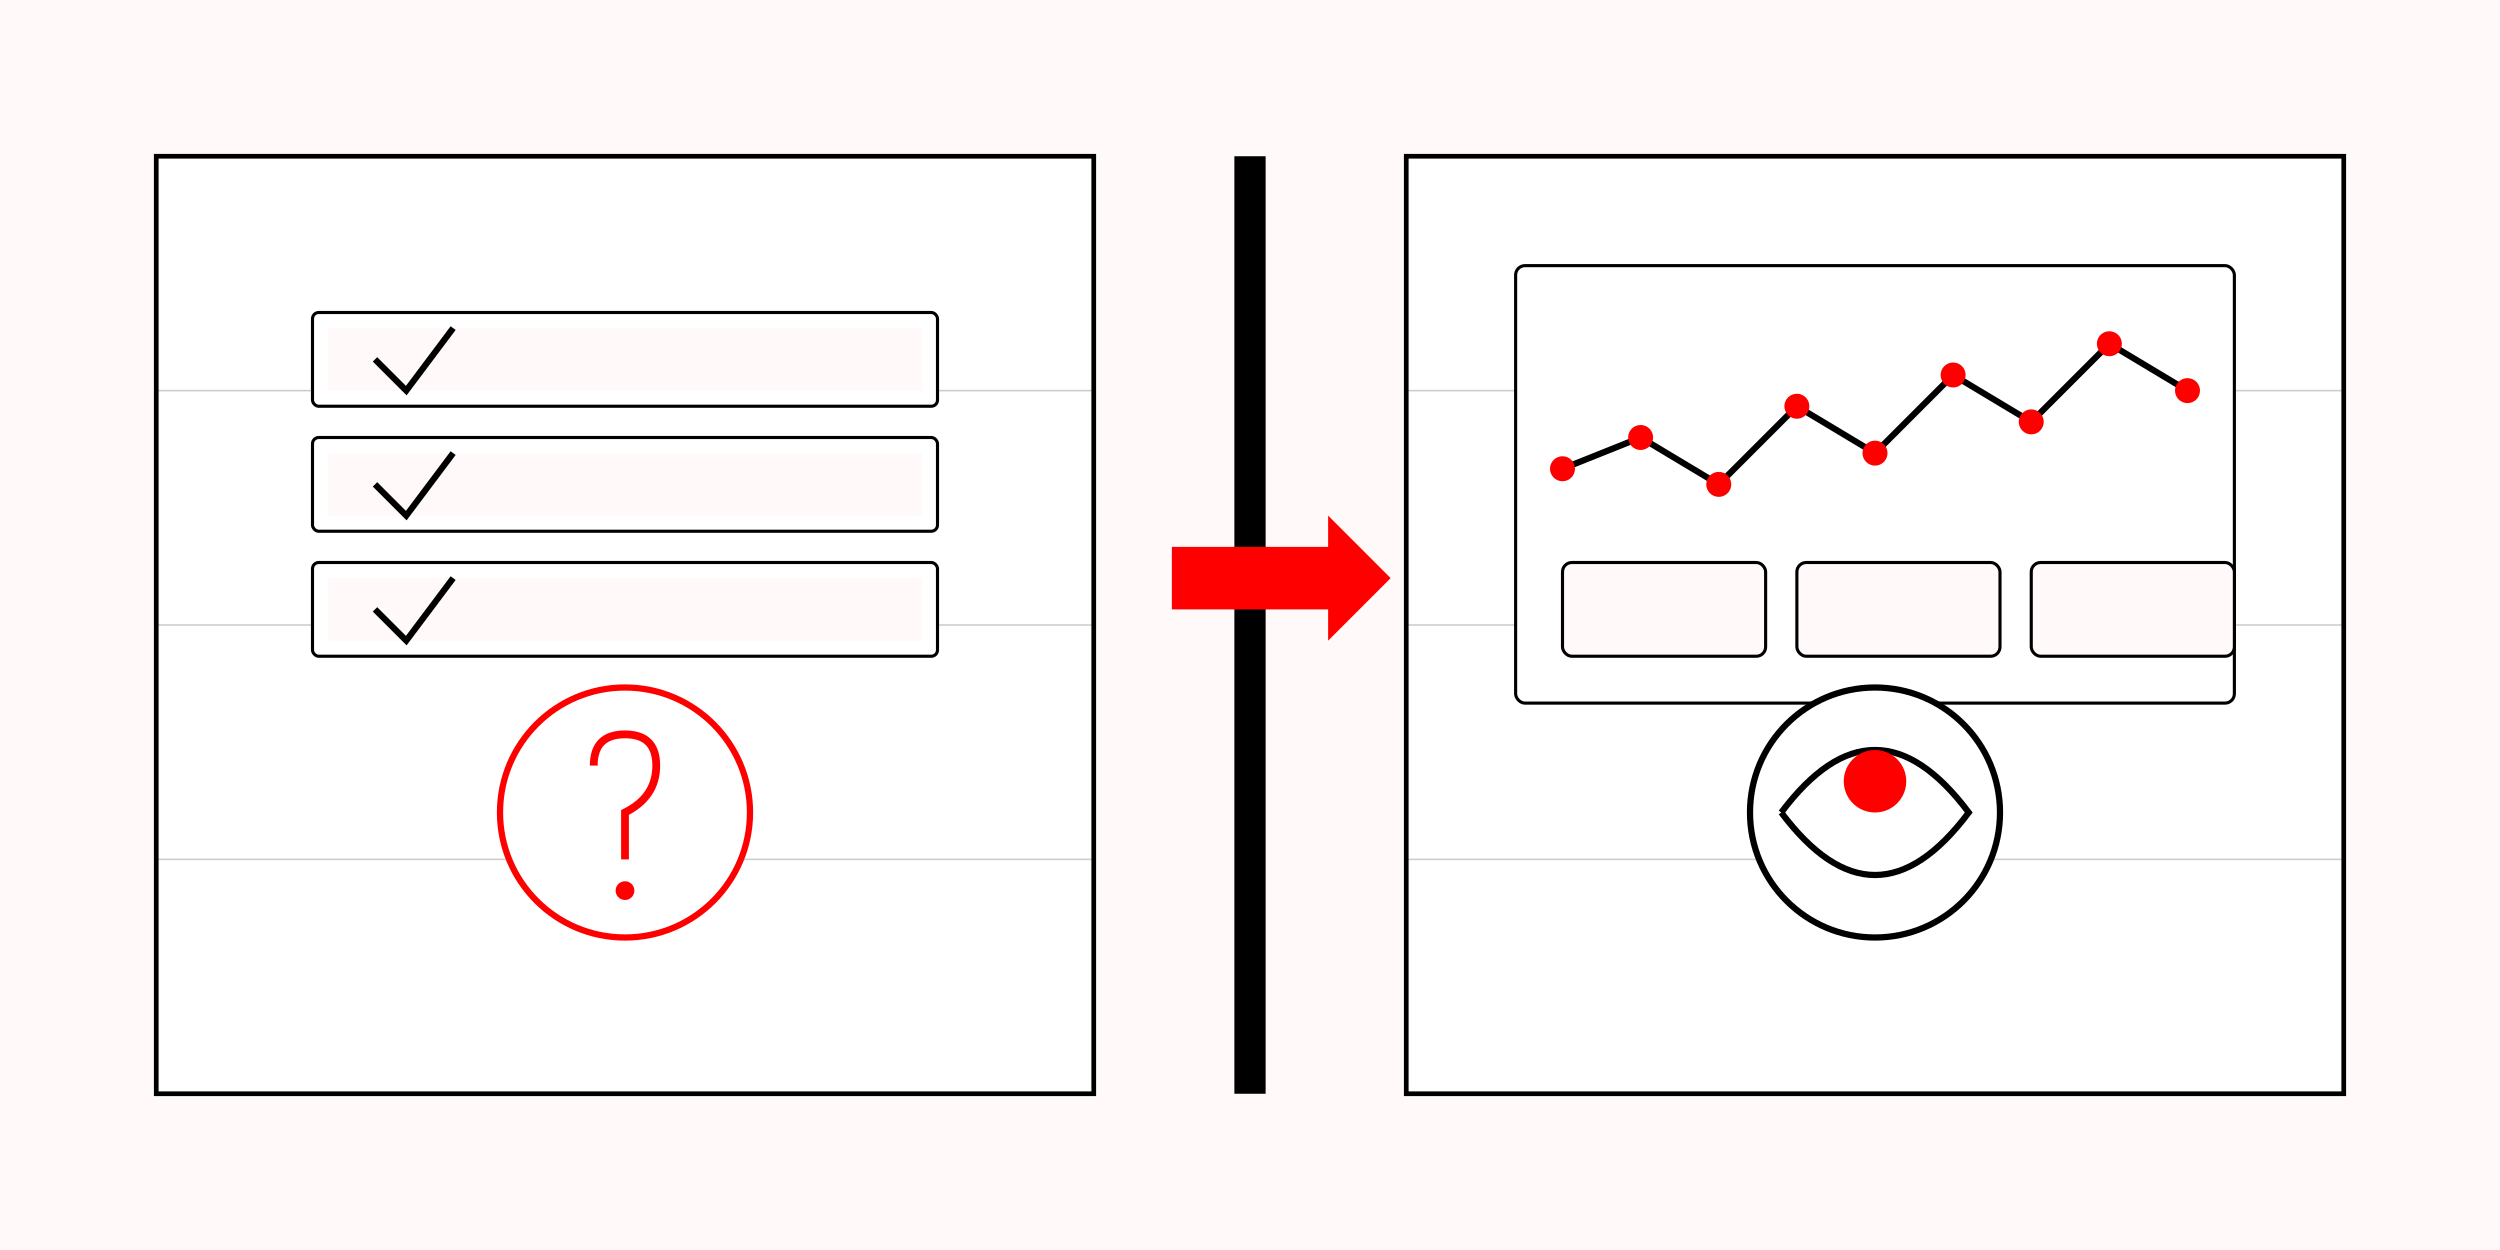 <?xml version="1.0" encoding="UTF-8"?>
<svg xmlns="http://www.w3.org/2000/svg" width="800" height="400" viewBox="0 0 800 400">
  <!-- Background -->
  <rect width="800" height="400" fill="#FFF9F9" />
  
  <!-- Divided sections with subtle grid -->
  <rect x="50" y="50" width="300" height="300" fill="white" stroke="black" stroke-width="1.5" />
  <rect x="450" y="50" width="300" height="300" fill="white" stroke="black" stroke-width="1.5" />
  
  <!-- Grid lines - subtle corporate background element -->
  <line x1="50" y1="125" x2="350" y2="125" stroke="#000000" stroke-width="0.5" stroke-opacity="0.2" />
  <line x1="50" y1="200" x2="350" y2="200" stroke="#000000" stroke-width="0.5" stroke-opacity="0.2" />
  <line x1="50" y1="275" x2="350" y2="275" stroke="#000000" stroke-width="0.5" stroke-opacity="0.2" />
  
  <line x1="450" y1="125" x2="750" y2="125" stroke="#000000" stroke-width="0.5" stroke-opacity="0.2" />
  <line x1="450" y1="200" x2="750" y2="200" stroke="#000000" stroke-width="0.5" stroke-opacity="0.2" />
  <line x1="450" y1="275" x2="750" y2="275" stroke="#000000" stroke-width="0.5" stroke-opacity="0.2" />
  
  <!-- Left Side - Documentation -->
  <!-- Document stack -->
  <rect x="100" y="100" width="200" height="30" rx="2" fill="white" stroke="black" stroke-width="1" />
  <rect x="105" y="105" width="190" height="20" fill="#FFF9F9" />
  
  <rect x="100" y="140" width="200" height="30" rx="2" fill="white" stroke="black" stroke-width="1" />
  <rect x="105" y="145" width="190" height="20" fill="#FFF9F9" />
  
  <rect x="100" y="180" width="200" height="30" rx="2" fill="white" stroke="black" stroke-width="1" />
  <rect x="105" y="185" width="190" height="20" fill="#FFF9F9" />
  
  <!-- Checkmarks -->
  <path d="M120,115 L130,125 L145,105" stroke="black" stroke-width="2" fill="none" />
  <path d="M120,155 L130,165 L145,145" stroke="black" stroke-width="2" fill="none" />
  <path d="M120,195 L130,205 L145,185" stroke="black" stroke-width="2" fill="none" />
  
  <!-- Question mark circle -->
  <circle cx="200" cy="260" r="40" fill="white" stroke="#FF0000" stroke-width="2" />
  <path d="M190,245 Q190,235 200,235 Q210,235 210,245 Q210,255 200,260 L200,275" stroke="#FF0000" stroke-width="2.5" fill="none" />
  <circle cx="200" cy="285" r="3" fill="#FF0000" />
  
  <!-- Right Side - Monitoring -->
  <!-- Data visualization panel -->
  <rect x="485" y="85" width="230" height="140" rx="3" fill="white" stroke="black" stroke-width="1" />
  
  <!-- Chart lines -->
  <polyline points="500,150 525,140 550,155 575,130 600,145 625,120 650,135 675,110 700,125" 
           stroke="black" stroke-width="2" fill="none" />
  
  <!-- Data points -->
  <circle cx="500" cy="150" r="4" fill="#FF0000" />
  <circle cx="525" cy="140" r="4" fill="#FF0000" />
  <circle cx="550" cy="155" r="4" fill="#FF0000" />
  <circle cx="575" cy="130" r="4" fill="#FF0000" />
  <circle cx="600" cy="145" r="4" fill="#FF0000" />
  <circle cx="625" cy="120" r="4" fill="#FF0000" />
  <circle cx="650" cy="135" r="4" fill="#FF0000" />
  <circle cx="675" cy="110" r="4" fill="#FF0000" />
  <circle cx="700" cy="125" r="4" fill="#FF0000" />
  
  <!-- Dashboard elements -->
  <rect x="500" y="180" width="65" height="30" rx="3" fill="#FFF9F9" stroke="black" stroke-width="1" />
  <rect x="575" y="180" width="65" height="30" rx="3" fill="#FFF9F9" stroke="black" stroke-width="1" />
  <rect x="650" y="180" width="65" height="30" rx="3" fill="#FFF9F9" stroke="black" stroke-width="1" />
  
  <!-- Alert/Certainty indicator -->
  <circle cx="600" cy="260" r="40" fill="white" stroke="black" stroke-width="2" />
  <path d="M570,260 Q600,220 630,260 Q600,300 570,260" stroke="black" stroke-width="2" fill="none" />
  <circle cx="600" cy="250" r="10" fill="#FF0000" />
  
  <!-- Center divider -->
  <rect x="395" y="50" width="10" height="300" fill="black" />
  
  <!-- Connecting arrows -->
  <polygon points="375,175 425,175 425,165 445,185 425,205 425,195 375,195" fill="#FF0000" />
</svg>